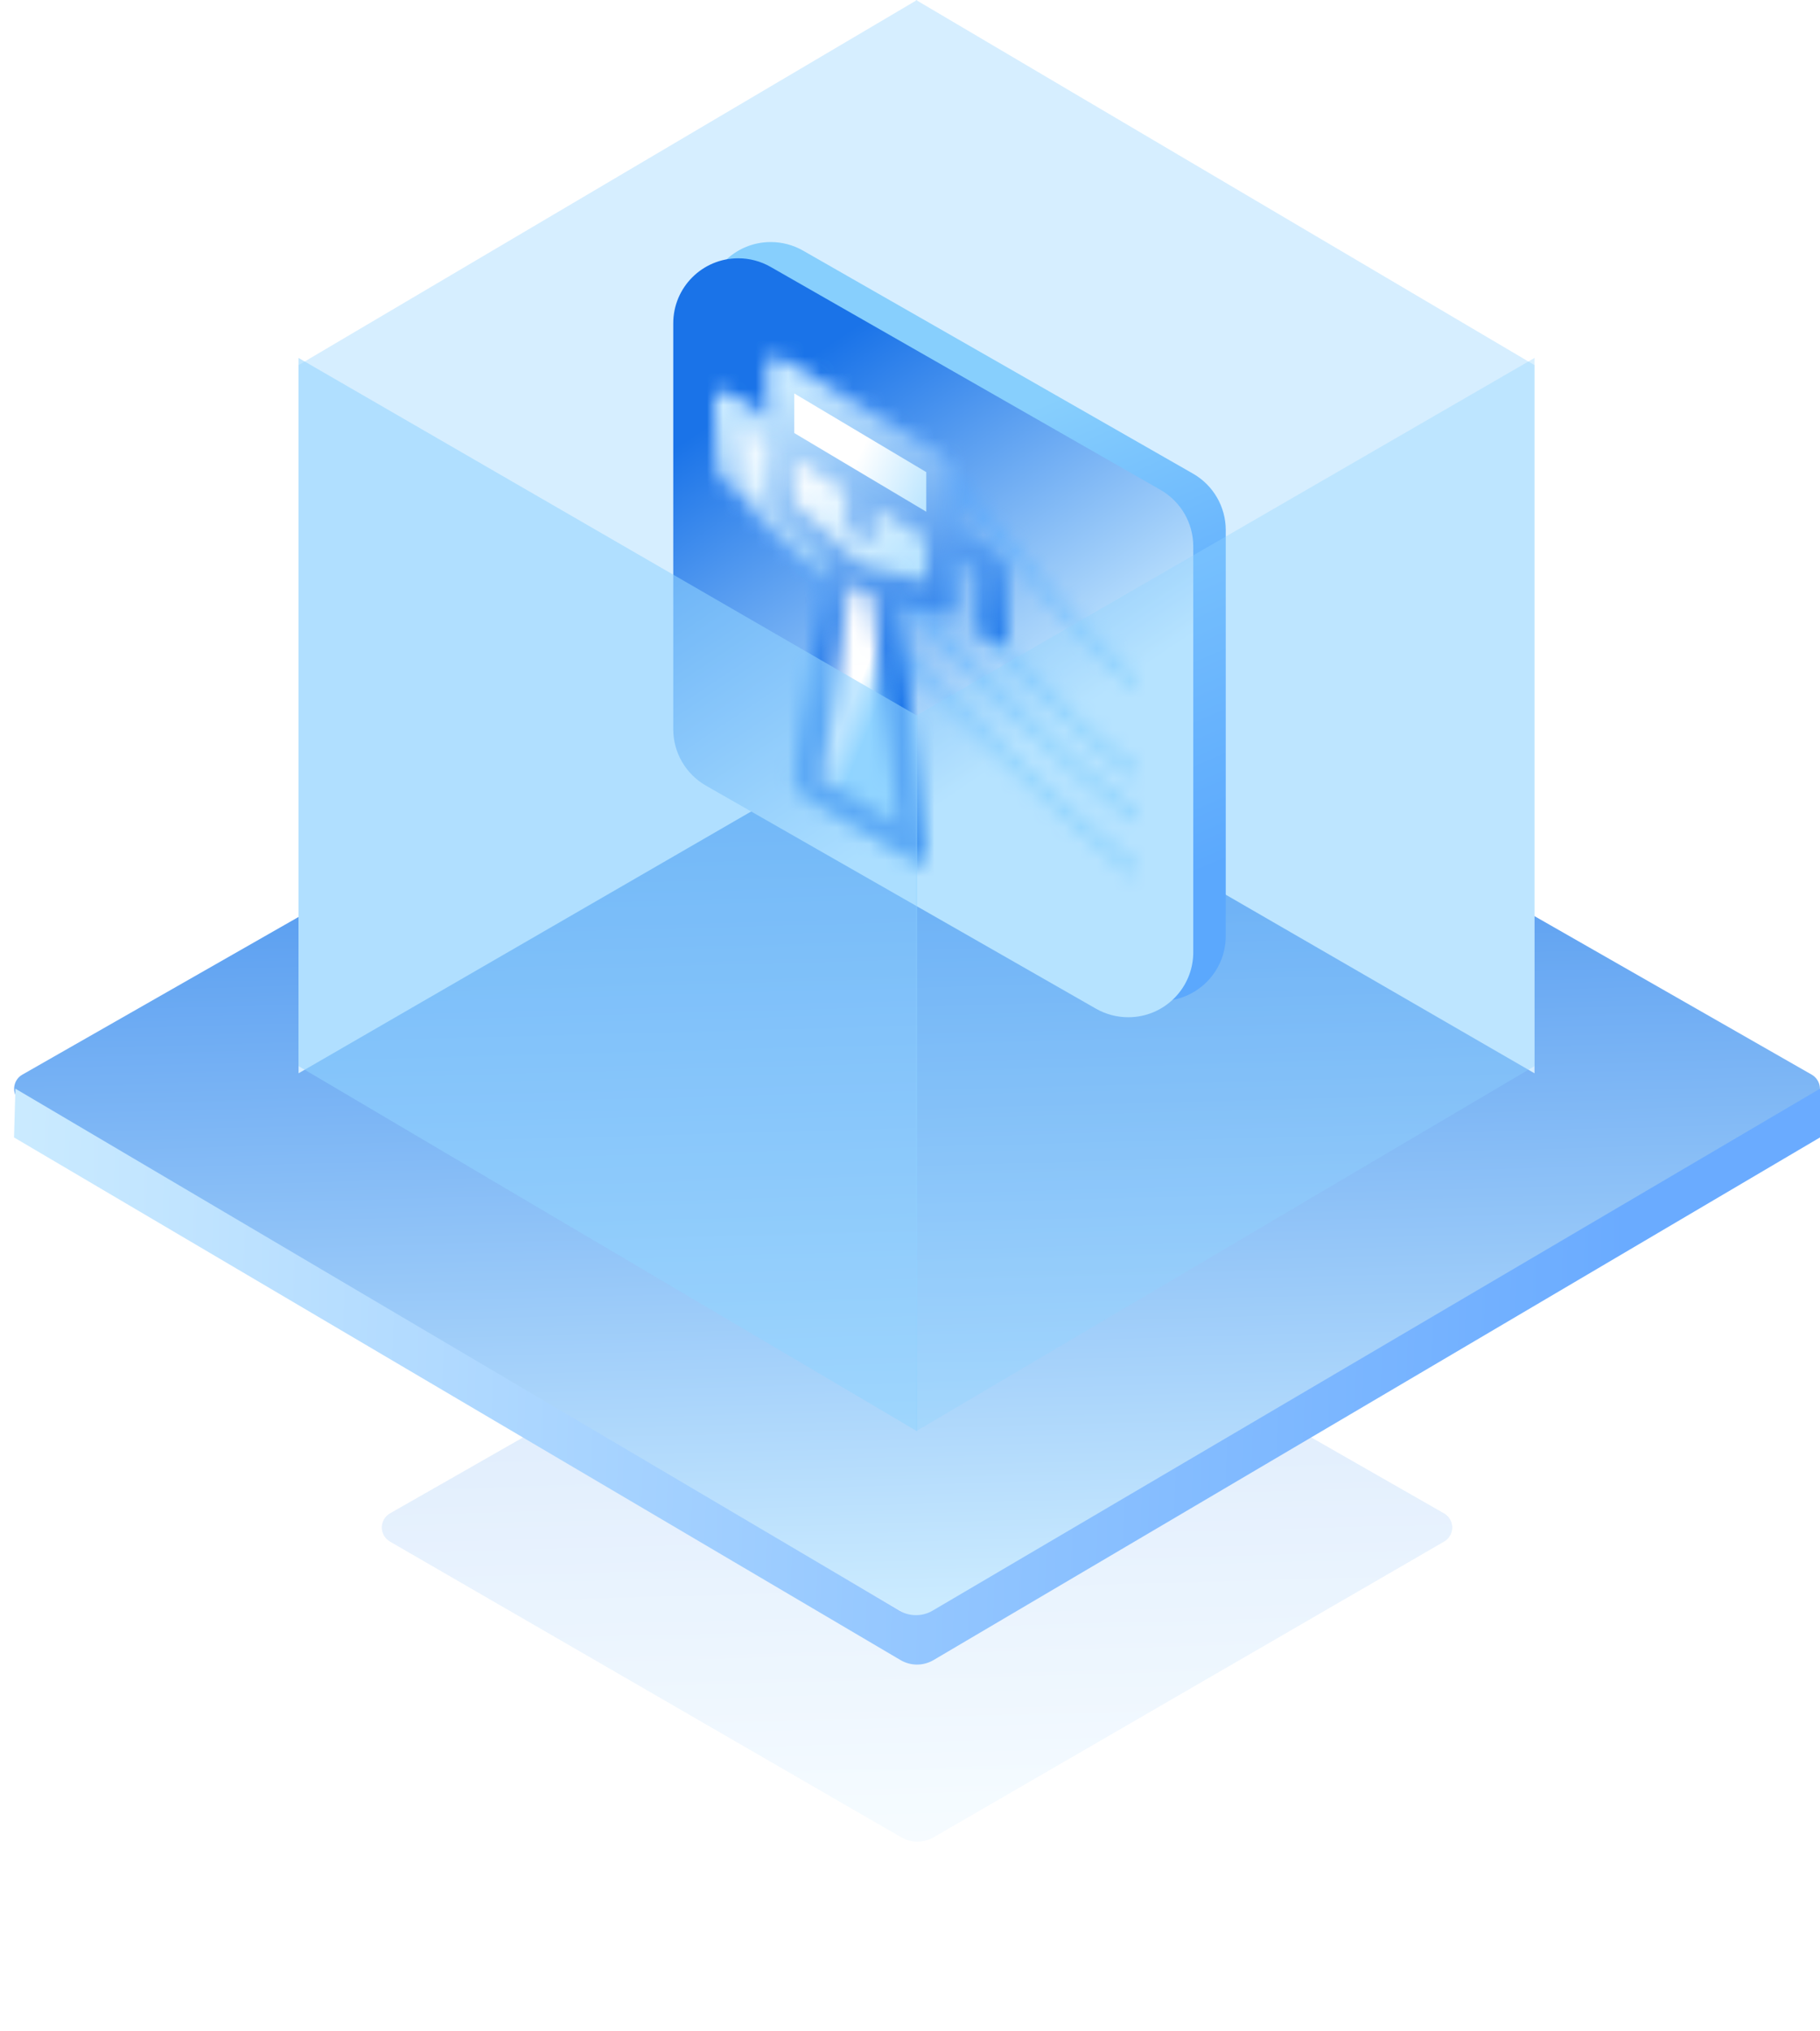 <?xml version="1.0" encoding="UTF-8"?>
<svg width="112px" height="125px" viewBox="0 0 112 125" version="1.1" xmlns="http://www.w3.org/2000/svg" xmlns:xlink="http://www.w3.org/1999/xlink">
    <!-- Generator: Sketch 63 (92445) - https://sketch.com -->
    <title>智慧电网2</title>
    <desc>Created with Sketch.</desc>
    <defs>
        <linearGradient x1="11.524%" y1="8.534%" x2="77.626%" y2="78.33%" id="linearGradient-1">
            <stop stop-color="#1A73E8" offset="0%"></stop>
            <stop stop-color="#1A73E8" offset="0.079%"></stop>
            <stop stop-color="#3F8CED" offset="28.552%"></stop>
            <stop stop-color="#CBEBFF" offset="100%"></stop>
        </linearGradient>
        <filter x="-30.4%" y="-30.4%" width="160.8%" height="160.8%" filterUnits="objectBoundingBox" id="filter-2">
            <feGaussianBlur stdDeviation="5" in="SourceGraphic"></feGaussianBlur>
        </filter>
        <linearGradient x1="11.524%" y1="45.706%" x2="100%" y2="44.822%" id="linearGradient-3">
            <stop stop-color="#6AABFF" offset="0%"></stop>
            <stop stop-color="#CBEBFF" offset="100%"></stop>
        </linearGradient>
        <linearGradient x1="43.862%" y1="27.414%" x2="63.226%" y2="92.57%" id="linearGradient-4">
            <stop stop-color="#87CFFD" offset="0%"></stop>
            <stop stop-color="#3F91FC" offset="100%"></stop>
        </linearGradient>
        <linearGradient x1="35.705%" y1="8.534%" x2="62.54%" y2="66.79%" id="linearGradient-5">
            <stop stop-color="#1A73E8" offset="0%"></stop>
            <stop stop-color="#CBEBFF" offset="100%"></stop>
        </linearGradient>
        <path d="M3.25,1.001 L3.25,4.25 L0.812,2.798 C0.363,2.53 -0.001,2.677 -0.001,3.125 L-0.001,3.125 L-0.001,7.188 C-0.001,7.637 0.363,8.218 0.812,8.486 L0.812,8.486 C0.91,8.542 0.999,8.573 1.086,8.593 L1.086,8.593 C1.88,9.67 3.578,11.787 6.534,14.676 L6.534,14.676 L4.882,26.243 C4.851,26.456 4.922,26.733 5.076,27 L5.076,27 C5.23,27.268 5.454,27.501 5.687,27.642 L5.687,27.642 L12.188,31.515 C12.421,31.655 12.643,31.687 12.797,31.605 L12.797,31.605 C12.952,31.521 13.023,31.332 12.994,31.083 L12.994,31.083 L11.647,19.509 C14.051,21.916 20.623,28.401 25.511,32.333 L25.511,32.333 C25.726,32.498 25.931,32.48 25.977,32.293 L25.977,32.293 C26.021,32.107 25.889,31.817 25.678,31.638 L25.678,31.638 C20.87,27.771 13.941,20.95 11.533,18.52 L11.533,18.52 L11.192,15.59 L11.709,15.725 C14.963,19.648 21.91,26.199 25.523,28.99 L25.523,28.99 C25.741,29.147 25.941,29.121 25.98,28.928 L25.98,28.928 C26.018,28.736 25.879,28.448 25.665,28.273 L25.665,28.273 C22.404,25.755 16.091,19.835 12.739,15.996 L12.739,15.996 L14.07,16.346 C14.401,16.433 14.625,16.256 14.625,15.906 L14.625,15.906 L14.625,12.655 L16.25,13.624 L16.25,16.875 C16.25,16.894 16.26,16.916 16.261,16.937 L16.261,16.937 C16.236,17.025 16.253,17.146 16.31,17.271 L16.31,17.271 C16.348,17.346 16.392,17.42 16.441,17.491 L16.441,17.491 C16.523,17.649 16.633,17.798 16.757,17.927 L16.757,17.927 C18.35,19.929 23.45,24.855 25.552,26.326 L25.552,26.326 C25.771,26.47 25.961,26.422 25.983,26.219 L25.983,26.219 C26.005,26.016 25.852,25.728 25.637,25.569 L25.637,25.569 C23.631,24.165 19.486,20.087 17.754,18.172 L17.754,18.172 C17.83,18.096 17.873,17.983 17.874,17.843 L17.874,17.843 L17.874,13.78 C17.874,13.331 17.51,12.751 17.063,12.484 L17.063,12.484 L14.625,11.031 L14.625,8.574 C18.6,13.586 22.338,17.781 25.462,20.717 L25.462,20.717 C25.671,20.909 25.897,20.93 25.967,20.764 L25.967,20.764 C26.04,20.599 25.933,20.308 25.726,20.108 L25.726,20.108 C22.586,17.153 18.629,12.693 14.582,7.547 L14.582,7.547 C14.494,7.141 14.177,6.704 13.812,6.484 L13.812,6.484 L4.063,0.673 C3.91,0.582 3.768,0.539 3.647,0.539 L3.647,0.539 C3.409,0.539 3.25,0.705 3.25,1.001 L3.25,1.001 Z" id="path-6"></path>
        <linearGradient x1="63.383%" y1="64.925%" x2="40.221%" y2="21.125%" id="linearGradient-8">
            <stop stop-color="#87CFFD" offset="0%"></stop>
            <stop stop-color="#3F91FC" offset="100%"></stop>
        </linearGradient>
        <path d="M3.25,1.001 L3.25,4.25 L0.812,2.798 C0.363,2.53 -0.001,2.677 -0.001,3.125 L-0.001,3.125 L-0.001,7.188 C-0.001,7.637 0.363,8.218 0.812,8.486 L0.812,8.486 C0.91,8.542 0.999,8.573 1.086,8.593 L1.086,8.593 C1.88,9.67 3.578,11.787 6.534,14.676 L6.534,14.676 L4.882,26.243 C4.851,26.456 4.922,26.733 5.076,27 L5.076,27 C5.23,27.268 5.454,27.501 5.687,27.642 L5.687,27.642 L12.188,31.515 C12.421,31.655 12.643,31.687 12.797,31.605 L12.797,31.605 C12.952,31.521 13.023,31.332 12.994,31.083 L12.994,31.083 L11.647,19.509 L11.533,18.52 L11.192,15.59 L11.709,15.725 C12.033,15.809 12.739,15.996 12.739,15.996 L12.739,15.996 L14.07,16.346 C14.401,16.433 14.625,16.256 14.625,15.906 L14.625,15.906 L14.625,12.655 L16.25,13.624 L16.25,16.875 C16.25,16.894 16.26,16.916 16.261,16.937 L16.261,16.937 C16.236,17.025 16.253,17.146 16.31,17.271 L16.31,17.271 C16.348,17.346 16.392,17.42 16.441,17.491 L16.441,17.491 C16.523,17.649 16.633,17.798 16.757,17.927 L16.757,17.927 C16.808,17.978 17.754,18.172 17.754,18.172 L17.754,18.172 C17.83,18.096 17.873,17.983 17.874,17.843 L17.874,17.843 L17.874,13.78 C17.874,13.331 17.51,12.751 17.063,12.484 L17.063,12.484 L14.625,11.031 L14.625,8.574 L14.625,7.572 C14.535,7.166 14.177,6.704 13.812,6.484 L13.812,6.484 L4.063,0.673 C3.91,0.582 3.768,0.539 3.647,0.539 L3.647,0.539 C3.409,0.539 3.25,0.705 3.25,1.001 L3.25,1.001 Z" id="path-9"></path>
        <linearGradient x1="52.233%" y1="59.027%" x2="44.982%" y2="20.672%" id="linearGradient-11">
            <stop stop-color="#1A73E8" offset="0%"></stop>
            <stop stop-color="#CBEBFF" offset="100%"></stop>
        </linearGradient>
        <linearGradient x1="50%" y1="50%" x2="144.53%" y2="90.142%" id="linearGradient-12">
            <stop stop-color="#FFFFFF" offset="0%"></stop>
            <stop stop-color="#91D5FF" offset="100%"></stop>
        </linearGradient>
        <path d="M0.625,4.157 C0.625,4.201 0.606,4.228 0.599,4.267 L0.599,4.267 C1.33,5.253 2.915,7.228 5.643,9.912 L5.643,9.912 L5.775,8.988 L2.806,6.227 C2.474,5.919 2.25,5.475 2.25,5.125 L2.25,5.125 L2.25,1.876 L0.625,0.907 L0.625,4.157 Z" id="path-13"></path>
        <linearGradient x1="40.49%" y1="27.513%" x2="68.337%" y2="82.67%" id="linearGradient-15">
            <stop stop-color="#FFFFFF" offset="0%"></stop>
            <stop stop-color="#91D5FF" offset="100%"></stop>
        </linearGradient>
        <path d="M0.613,12.567 L5.266,15.341 L3.619,1.176 L3.195,1.064 C3.026,1.02 2.847,0.913 2.68,0.757 L2.68,0.757 L2.344,0.446 L0.613,12.567 Z" id="path-16"></path>
        <linearGradient x1="47.637%" y1="50%" x2="54.147%" y2="55.83%" id="linearGradient-18">
            <stop stop-color="#FFFFFF" offset="0%"></stop>
            <stop stop-color="#91D5FF" offset="100%"></stop>
        </linearGradient>
        <path d="M0.874,3.508 L4.937,7.284 L9.001,8.352 L9.001,5.687 L5.749,3.751 L5.749,5.375 C5.749,5.824 5.386,5.97 4.937,5.704 L4.937,5.704 C4.489,5.436 4.125,4.855 4.125,4.406 L4.125,4.406 L4.125,2.782 L0.874,0.844 L0.874,3.508 Z" id="path-19"></path>
        <linearGradient x1="36.173%" y1="27.513%" x2="76.66%" y2="82.67%" id="linearGradient-21">
            <stop stop-color="#FFFFFF" offset="0%"></stop>
            <stop stop-color="#91D5FF" offset="100%"></stop>
        </linearGradient>
    </defs>
    <g id="页面-1" stroke="none" stroke-width="1" fill="none" fill-rule="evenodd">
        <g id="首页" transform="translate(-721, -2011)">
            <g id="算法集市" transform="translate(425, 1972)">
                <g id="智慧电网2" transform="translate(352, 103) scale(-1, 1) translate(-352, -103) translate(295, 39)">
                    <path d="M43.939,80.004 L78.89,70.458 C79.423,70.313 79.973,70.627 80.118,71.16 C80.165,71.33 80.165,71.51 80.12,71.681 L70.742,106.794 C70.557,107.486 70.017,108.026 69.325,108.21 L34.247,117.553 C33.714,117.695 33.166,117.378 33.024,116.844 C32.978,116.673 32.979,116.494 33.025,116.324 L42.536,81.408 C42.722,80.725 43.255,80.191 43.939,80.004 Z" id="投影" fill="url(#linearGradient-1)" opacity="0.436" filter="url(#filter-2)" transform="translate(56.569, 94) rotate(45) translate(-56.569, -94) "></path>
                    <path d="M34.784,43.874 L94.89,27.458 C95.423,27.313 95.973,27.627 96.118,28.16 C96.165,28.33 96.165,28.51 96.12,28.681 L79.992,89.069 C79.807,89.761 79.267,90.301 78.575,90.485 L18.247,106.553 C17.714,106.695 17.166,106.378 17.024,105.844 C16.978,105.673 16.979,105.494 17.025,105.324 L33.381,45.278 C33.567,44.595 34.101,44.061 34.784,43.874 Z" id="矩形" fill="url(#linearGradient-1)" transform="translate(56.569, 67) rotate(45) translate(-56.569, -67) "></path>
                    <path d="M1,67 L1,70 L55.553,102.165 C56.18,102.534 56.958,102.534 57.584,102.165 L112.137,70 L112.137,70 L112.052,67 L57.643,99.123 C57.017,99.493 56.239,99.493 55.612,99.124 L1,67 L1,67 Z" id="路径-3" fill="url(#linearGradient-3)"></path>
                    <polygon id="矩形备份-25" fill="#D6EEFF" transform="translate(37.598, 33.026) scale(1, -1) translate(-37.598, -33.026) " points="18.569 -2.27373675e-13 56.628 22.015 56.628 66.052 18.569 43.582"></polygon>
                    <polygon id="矩形备份-26" fill="#D6EEFF" transform="translate(75.598, 33.026) scale(-1, -1) translate(-75.598, -33.026) " points="56.569 -2.27373675e-13 94.628 22.015 94.628 66.052 56.569 43.582"></polygon>
                    <g id="编组-4" transform="translate(37.569, 12)">
                        <path d="M5.986,3.423 L29.986,17.149 C31.231,17.862 32,19.187 32,20.622 L32,45.604 C32,47.814 30.209,49.604 28,49.604 C27.303,49.604 26.619,49.422 26.014,49.077 L2.014,35.351 C0.769,34.638 2.45398882e-15,33.313 0,31.878 L0,6.896 C-1.15871992e-15,4.686 1.791,2.896 4,2.896 C4.697,2.896 5.381,3.078 5.986,3.423 Z" id="矩形备份-21" fill="url(#linearGradient-4)" transform="translate(16, 26.25) scale(-1, 1) translate(-16, -26.25) "></path>
                        <path d="M7.986,4.423 L31.986,18.149 C33.231,18.862 34,20.187 34,21.622 L34,46.604 C34,48.814 32.209,50.604 30,50.604 C29.303,50.604 28.619,50.422 28.014,50.077 L4.014,36.351 C2.769,35.638 2,34.313 2,32.878 L2,7.896 C2,5.686 3.791,3.896 6,3.896 C6.697,3.896 7.381,4.078 7.986,4.423 Z" id="矩形" fill="url(#linearGradient-5)" transform="translate(18, 27.25) scale(-1, 1) translate(-18, -27.25) "></path>
                        <g id="电缆" transform="translate(18.431, 26) scale(-1, 1) translate(-18.431, -26) translate(5.431, 9)">
                            <g id="编组" transform="translate(0, 0.43)">
                                <mask id="mask-7" fill="white">
                                    <use xlink:href="#path-6"></use>
                                </mask>
                                <g id="Clip-4"></g>
                                <polygon id="Fill-3" fill="url(#linearGradient-8)" mask="url(#mask-7)" points="-5 -9.729 30.99 11.723 30.99 47.722 -5 26.27"></polygon>
                            </g>
                            <g id="编组" transform="translate(0, 0.43)">
                                <mask id="mask-10" fill="white">
                                    <use xlink:href="#path-9"></use>
                                </mask>
                                <g id="Clip-6"></g>
                                <polygon id="Fill-5" fill="url(#linearGradient-11)" mask="url(#mask-10)" points="-5 -9.729 22.875 6.886 22.875 42.886 -5 26.27"></polygon>
                            </g>
                            <polygon id="Fill-7" fill="url(#linearGradient-12)" points="4.875 5.649 13.001 10.493 13.001 8.055 4.875 3.212"></polygon>
                            <g id="编组" transform="translate(1, 4.43)">
                                <mask id="mask-14" fill="white">
                                    <use xlink:href="#path-13"></use>
                                </mask>
                                <g id="Clip-9"></g>
                                <polygon id="Fill-8" fill="url(#linearGradient-15)" mask="url(#mask-14)" points="-4.4 -7.088 10.776 1.958 10.776 17.972 -4.4 8.926"></polygon>
                            </g>
                            <g id="编组" transform="translate(6, 14.43)">
                                <mask id="mask-17" fill="white">
                                    <use xlink:href="#path-16"></use>
                                </mask>
                                <g id="Clip-11"></g>
                                <polygon id="Fill-10" fill="url(#linearGradient-18)" mask="url(#mask-17)" points="-4.386 -8.596 10.267 0.138 10.267 23.321 -4.386 14.588"></polygon>
                            </g>
                            <g id="编组" transform="translate(4, 6.43)">
                                <mask id="mask-20" fill="white">
                                    <use xlink:href="#path-19"></use>
                                </mask>
                                <g id="Clip-13"></g>
                                <polygon id="Fill-12" fill="url(#linearGradient-21)" mask="url(#mask-20)" points="-4.125 -7.136 14 3.668 14 17.686 -4.125 6.883"></polygon>
                            </g>
                        </g>
                    </g>
                    <polygon id="矩形备份-24" fill="#91D5FF" opacity="0.551" transform="translate(75.598, 55.056) scale(-1, 1) translate(-75.598, -55.056) " points="56.569 22.03 94.628 44.045 94.628 88.082 56.569 65.612"></polygon>
                    <polygon id="矩形" fill="#91D5FF" opacity="0.35" points="18.569 22.03 56.628 44.045 56.628 88.082 18.569 65.612"></polygon>
                </g>
            </g>
        </g>
    </g>
</svg>